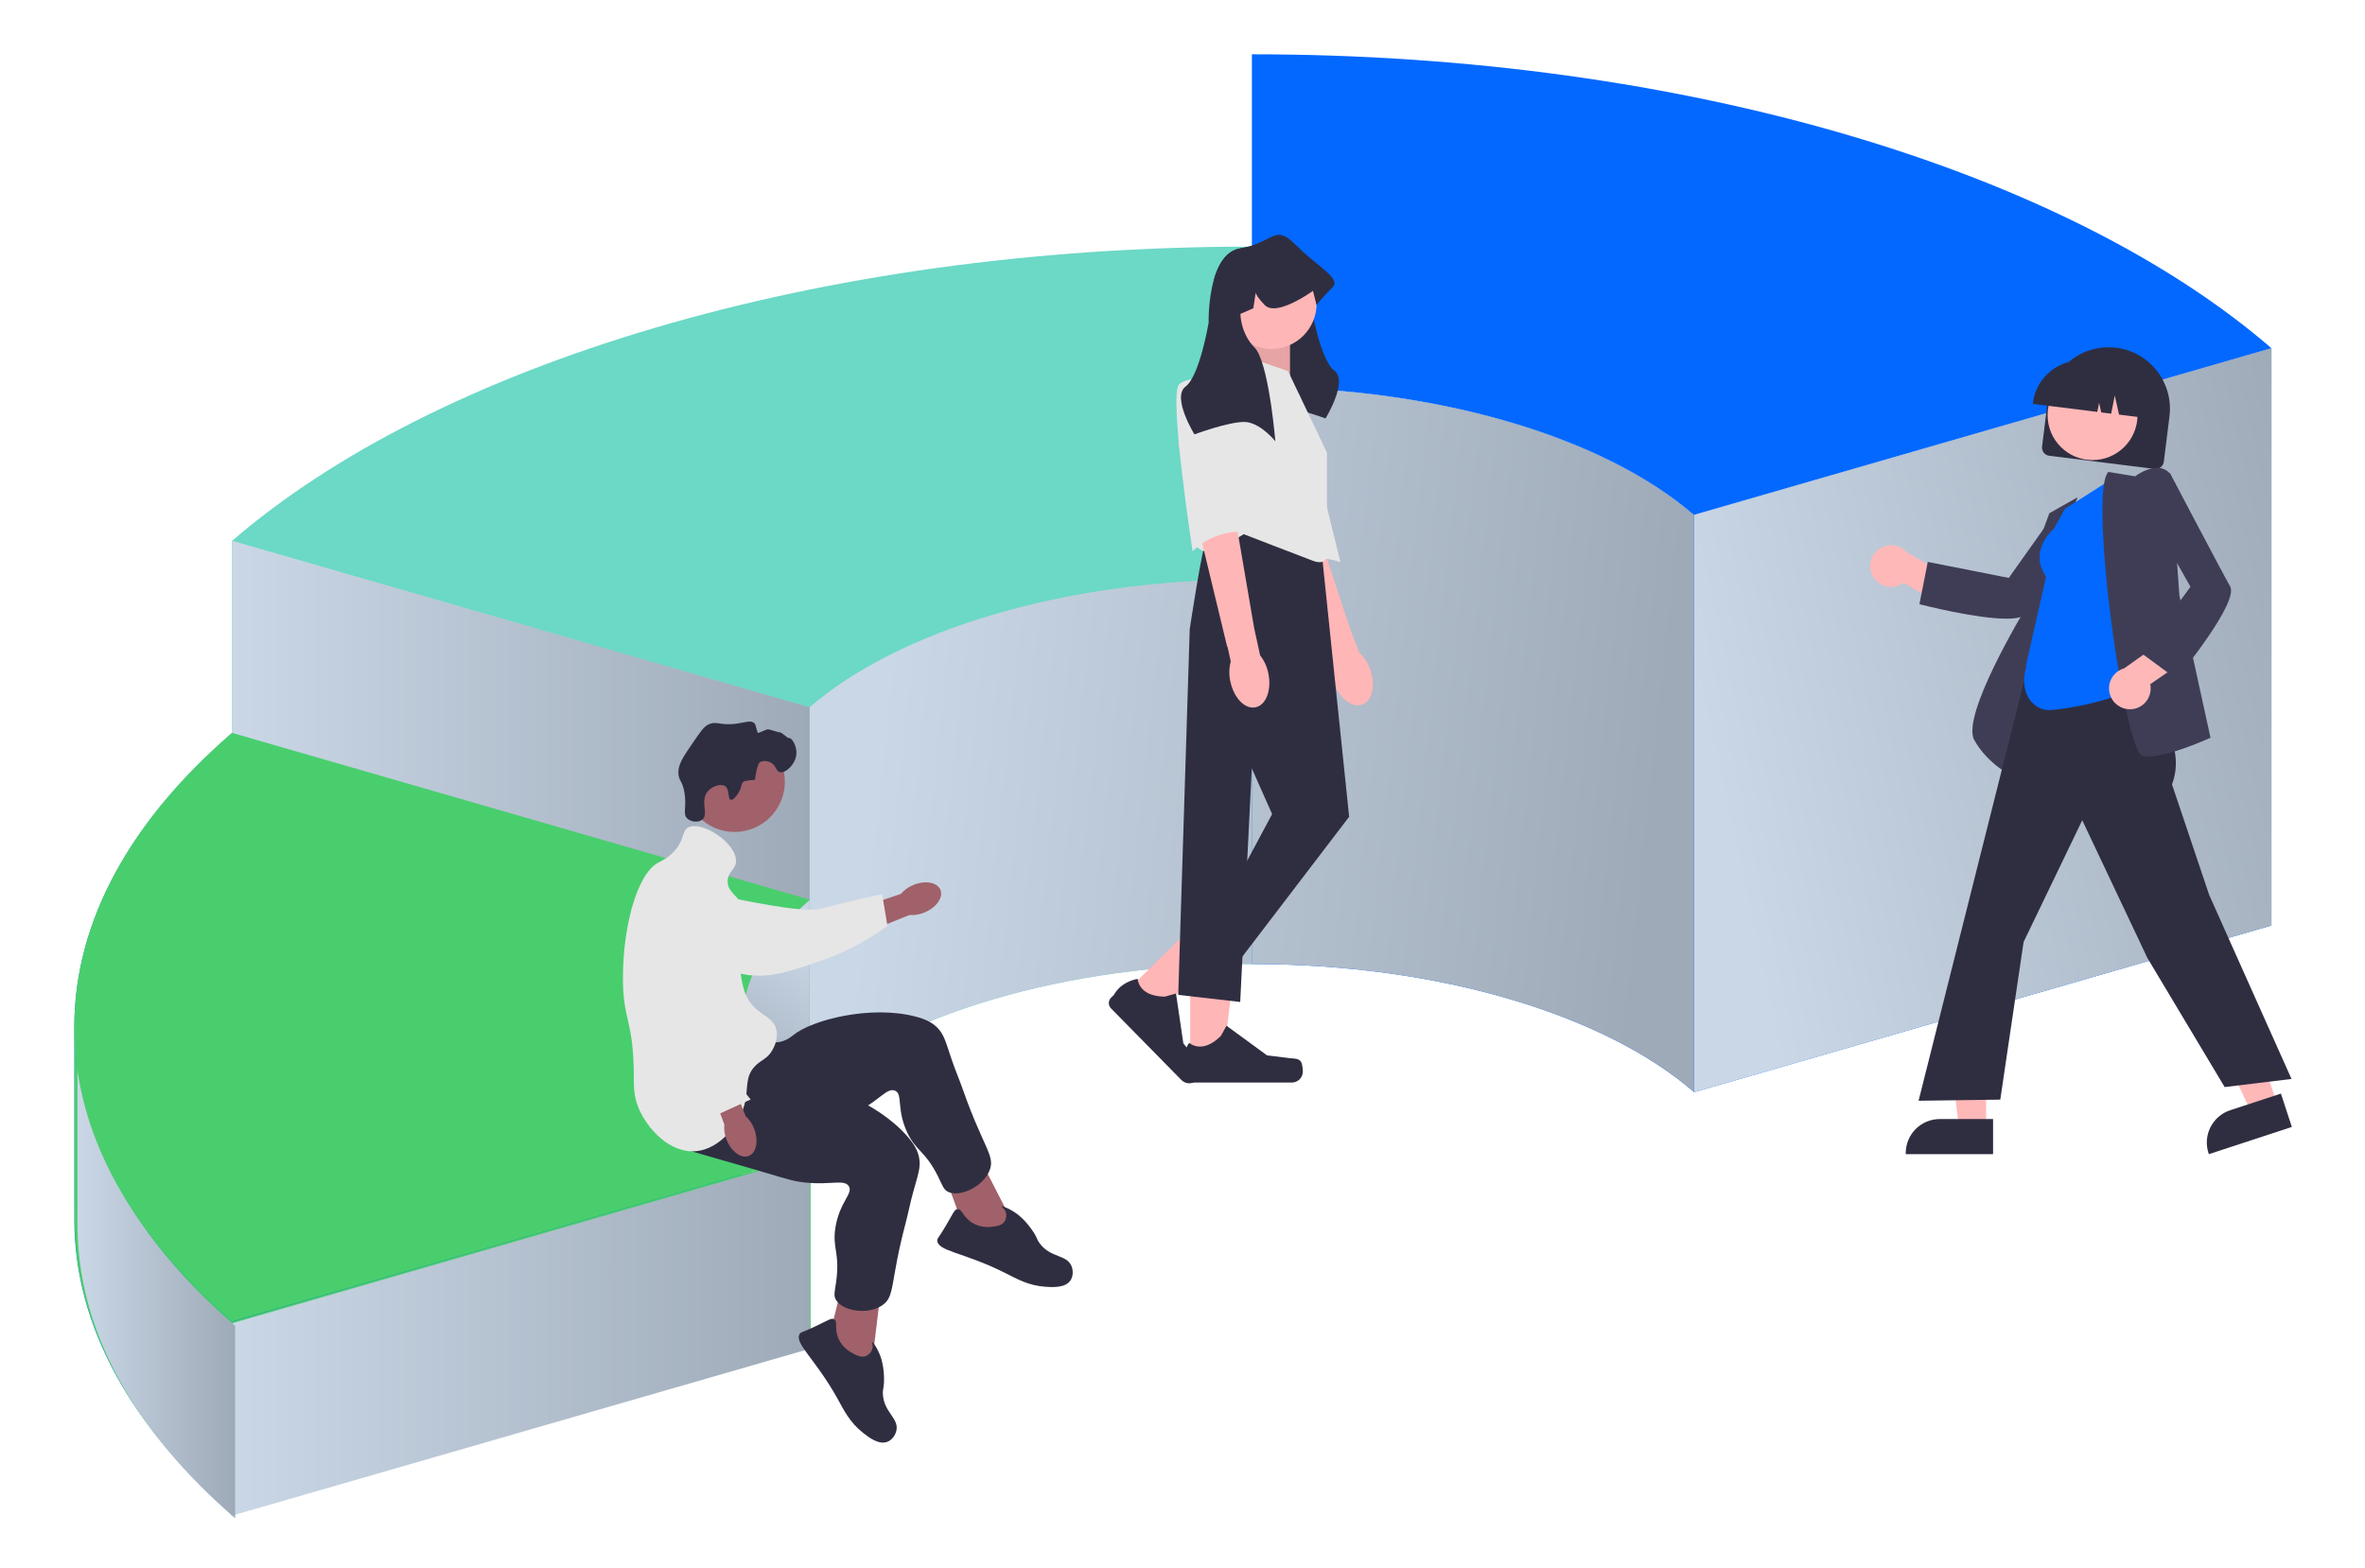 <svg width="674" height="447" viewBox="0 0 674 447" fill="none" xmlns="http://www.w3.org/2000/svg">
<path d="M231.026 383.985C218.541 373.299 211.349 360.816 211.349 347.534C211.349 334.251 218.441 321.968 230.726 311.282L66.121 263.746C37.555 288.413 21.175 317.074 21.175 347.633C21.175 378.192 37.555 406.854 66.121 431.521L231.026 383.985Z" fill="#1A85BA"/>
<path d="M356.777 165.178V70.306C232.624 70.306 124.153 104.06 66.121 154.193L230.726 201.729C255.896 179.958 302.94 165.278 356.777 165.278V165.178Z" fill="#6CD8C6"/>
<path d="M356.777 110.352C410.613 110.352 457.657 125.032 482.727 146.803L647.332 99.267C589.4 49.134 480.929 15.479 356.777 15.479V110.352Z" fill="#0268FF"/>
<path d="M230.726 256.456V311.382L66.121 263.846V209.019L230.726 256.456Z" fill="#1A85BA"/>
<path d="M66.121 209.019V263.846C37.555 288.513 21.175 317.174 21.175 347.733V292.907C21.175 262.348 37.555 233.686 66.121 209.019Z" fill="#1A85BA"/>
<path d="M230.726 201.629V311.282C255.896 289.511 302.94 274.831 356.777 274.831V165.178C302.94 165.178 255.896 179.859 230.726 201.629Z" fill="#6CD8C6"/>
<g style="mix-blend-mode:luminosity">
<path style="mix-blend-mode:multiply" d="M230.726 201.629V311.282C255.896 289.511 302.94 274.831 356.777 274.831V165.178C302.94 165.178 255.896 179.859 230.726 201.629Z" fill="url(#paint0_linear_12_82)"/>
</g>
<path d="M66.121 154.193V263.846L230.726 311.382V201.629L66.121 154.193Z" fill="#6CD8C6"/>
<g style="mix-blend-mode:luminosity">
<path style="mix-blend-mode:multiply" d="M66.121 154.193V263.846L230.726 311.382V201.629L66.121 154.193Z" fill="url(#paint1_linear_12_82)"/>
</g>
<path d="M482.727 146.803V311.382L647.332 263.846V99.267L482.727 146.803Z" fill="#0268FF"/>
<g style="mix-blend-mode:luminosity">
<path style="mix-blend-mode:multiply" d="M482.727 146.803V311.382L647.332 263.846V99.267L482.727 146.803Z" fill="url(#paint2_linear_12_82)"/>
</g>
<path d="M356.777 110.352V274.831C410.613 274.831 457.657 289.511 482.727 311.282V146.803C457.557 125.032 410.513 110.352 356.777 110.352Z" fill="#0268FF"/>
<g style="mix-blend-mode:luminosity">
<path style="mix-blend-mode:multiply" d="M356.777 110.352V274.831C410.613 274.831 457.657 289.511 482.727 311.282V146.803C457.557 125.032 410.513 110.352 356.777 110.352Z" fill="url(#paint3_linear_12_82)"/>
</g>
<path d="M211.349 292.707V347.534C211.349 334.351 218.441 321.968 230.726 311.282V256.456C218.441 267.141 211.349 279.525 211.349 292.707Z" fill="#49CE6E"/>
<g style="mix-blend-mode:luminosity">
<path style="mix-blend-mode:multiply" d="M211.349 292.807V347.633C211.349 334.451 218.441 322.068 230.726 311.382V256.556C218.441 267.241 211.349 279.625 211.349 292.807Z" fill="url(#paint4_linear_12_82)"/>
</g>
<path d="M66.121 376.794V431.621L231.026 383.985V329.158L66.121 376.794Z" fill="#49CE6E"/>
<g style="mix-blend-mode:luminosity">
<path style="mix-blend-mode:multiply" d="M65.922 377.294V432.12L230.826 384.484V329.658L65.922 377.294Z" fill="url(#paint5_linear_12_82)"/>
</g>
<path d="M21.275 292.907V347.733C21.275 378.292 37.655 406.954 66.221 431.621V376.794C37.655 352.127 21.275 323.466 21.275 292.907Z" fill="#49CE6E"/>
<g style="mix-blend-mode:luminosity">
<path style="mix-blend-mode:multiply" d="M22.074 294.105V348.932C22.074 379.491 38.454 408.152 67.02 432.819V377.993C38.454 353.326 22.074 324.664 22.074 294.105Z" fill="url(#paint6_linear_12_82)"/>
</g>
<path d="M231.026 329.158C218.541 318.473 211.349 305.989 211.349 292.707C211.349 279.425 218.441 267.141 230.726 256.456L66.121 208.92C37.555 233.586 21.175 262.248 21.175 292.807C21.175 323.366 37.555 352.027 66.121 376.694L231.026 329.158Z" fill="#49CE6E"/>
<path d="M260.249 252.296C263.641 250.888 267.118 251.503 268.012 253.663C268.905 255.822 266.884 258.715 263.478 260.12C262.126 260.696 260.66 260.953 259.206 260.847L244.759 266.623L242.203 259.786L256.724 254.826C257.687 253.72 258.9 252.86 260.27 252.317L260.249 252.296Z" fill="#A0616A"/>
<path d="M186.845 252.787C186.972 252.372 188.078 248.773 191.444 247.314C195.313 245.641 199.295 248.027 200.697 248.854C203.926 250.782 203.762 252.376 206.574 254.927C211.831 259.703 204.588 255.861 208.535 256.054C209.903 256.12 228.502 260.463 233.889 259.058C244.366 256.341 251.396 254.889 251.396 254.889L252.912 263.957C252.912 263.957 244.806 270.109 235.012 273.503C224.965 276.99 219.941 278.733 213.364 277.973C212.802 277.913 198.915 276.11 190.726 264.891C188.865 262.335 185.434 257.653 186.869 252.752L186.845 252.787Z" fill="#E6E6E6"/>
<path d="M205.162 236.538C212.714 238.86 220.719 234.614 223.042 227.056C225.366 219.498 221.128 211.489 213.576 209.168C206.025 206.846 198.02 211.092 195.696 218.65C193.373 226.208 197.611 234.217 205.162 236.538Z" fill="#A0616A"/>
<path d="M288.226 347.764L278.577 328.997L268.971 334.362L275.211 351.415L285.258 355.807L288.226 347.764Z" fill="#A0616A"/>
<path d="M216.099 295.974C216.907 296.293 219.356 297.627 222.292 297.013C224.29 296.593 225.599 295.465 226.032 295.116C231.401 290.73 248.135 286.451 260.936 289.805C263.831 290.567 265.62 291.472 267.053 292.89C269.094 294.906 269.507 297.017 271.277 302.223C272.242 305.071 273.445 307.835 274.431 310.661C280.258 327.261 283.722 329.487 282 333.705C280.093 338.391 273.504 341.353 270.21 339.774C268.868 339.12 268.627 337.969 267.347 335.408C263.602 327.88 260.995 328.254 258.423 322.575C255.435 315.945 257.359 311.804 255.018 310.9C252.841 310.06 250.762 313.46 244.51 316.895C241.648 318.467 239.778 319.025 234.066 320.84C211.794 327.938 211.218 328.753 207.208 328.625C205.456 328.568 192.972 328.188 190.429 321.908C186.429 312.077 208.86 293.04 216.094 295.944L216.099 295.974Z" fill="#2F2E41"/>
<path d="M282.916 349.702C284.094 349.554 285.477 349.384 286.251 348.248C286.768 347.486 286.949 346.393 286.628 345.501C286.249 344.478 285.353 344.075 285.436 343.944C285.555 343.74 287.744 344.498 289.887 346.092C290.292 346.387 292.127 347.787 294.124 350.64C295.727 352.932 295.339 353.181 296.368 354.532C299.521 358.69 304.028 357.567 305.388 360.975C305.906 362.282 305.806 363.895 305.087 364.992C303.627 367.208 299.893 366.966 297.856 366.822C292.959 366.45 289.751 364.543 286.316 362.821C274.651 356.968 267.149 356.731 267.11 353.587C267.096 352.987 267.365 353.127 269.54 349.459C271.674 345.835 271.978 344.753 272.876 344.689C274.222 344.592 274.367 346.975 277.167 348.644C279.646 350.114 282.164 349.797 282.929 349.706L282.916 349.702Z" fill="#2F2E41"/>
<path d="M248.667 387.284L251.216 366.329L240.259 365.356L235.844 382.987L241.698 392.269L248.667 387.284Z" fill="#A0616A"/>
<path d="M218.072 303.878C218.559 304.595 219.837 307.071 222.599 308.218C224.484 308.995 226.2 308.8 226.756 308.744C233.655 308.13 249.892 313.986 258.605 323.963C260.571 326.225 261.545 327.984 261.929 329.959C262.482 332.764 261.643 334.759 260.186 340.051C259.393 342.953 258.824 345.91 258.057 348.82C253.563 365.832 255.171 369.628 251.381 372.147C247.178 374.951 240.055 373.71 238.226 370.541C237.477 369.248 237.927 368.153 238.306 365.308C239.439 356.97 237.062 355.814 238.131 349.666C239.373 342.495 243.291 340.157 241.86 338.087C240.523 336.174 236.905 337.811 229.804 337.145C226.557 336.84 224.698 336.255 218.952 334.545C196.54 327.911 195.628 328.254 192.375 325.893C190.951 324.86 180.845 317.531 182.257 310.908C184.473 300.522 213.7 297.376 218.054 303.845L218.072 303.878Z" fill="#2F2E41"/>
<path d="M243.19 385.897C244.242 386.433 245.49 387.072 246.763 386.571C247.633 386.229 248.376 385.423 248.616 384.504C248.886 383.44 248.362 382.612 248.51 382.545C248.726 382.441 250.096 384.293 250.986 386.834C251.151 387.31 251.895 389.495 251.942 392.981C251.973 395.782 251.527 395.758 251.614 397.457C251.893 402.673 256.259 404.27 255.456 407.849C255.145 409.227 254.173 410.501 252.943 411.002C250.496 412.007 247.532 409.721 245.94 408.452C242.093 405.399 240.516 402.009 238.644 398.656C232.283 387.249 226.217 382.848 227.933 380.215C228.255 379.719 228.402 379.977 232.26 378.159C236.067 376.367 236.915 375.636 237.7 376.076C238.867 376.746 237.652 378.81 239.026 381.755C240.247 384.369 242.513 385.519 243.198 385.871L243.19 385.897Z" fill="#2F2E41"/>
<path d="M210.428 226.041C211.543 224.301 211.086 223.395 212.034 222.751C212.034 222.751 212.413 222.485 215.153 222.321C215.723 217.891 216.481 217.359 216.481 217.359C217.352 216.734 218.671 216.912 219.489 217.291C221.215 218.077 221.041 219.795 222.2 220.123C223.807 220.56 226.701 217.964 226.958 215.01C227.171 212.61 225.593 210.283 224.984 210.422C224.379 210.547 222.907 208.706 222.116 208.746C221.585 208.767 219.376 207.847 218.787 207.921C218.139 208.005 216.033 209.144 215.941 208.889C215.306 207.135 215.487 206.638 214.957 206.149C214.025 205.267 212.512 205.907 210.152 206.259C205.281 207 204.4 205.397 201.917 206.519C200.655 207.08 199.611 208.587 197.578 211.562C194.729 215.717 193.309 217.803 193.331 220.218C193.341 222.673 194.54 222.503 195.095 226.131C195.72 230.178 194.496 232.041 195.867 233.34C196.917 234.344 199.046 234.559 200.142 233.663C202.033 232.119 199.503 228.464 201.585 225.746C202.861 224.083 205.463 223.31 206.659 224.117C208.02 225.031 207.3 227.743 208.256 227.995C209.07 228.202 210.239 226.38 210.433 226.071L210.428 226.041Z" fill="#2F2E41"/>
<path d="M196.039 235.958C199.8 233.671 210.21 240.428 209.747 245.756C209.558 247.937 207.662 248.303 207.399 250.816C207.009 254.479 210.871 255.411 212.599 259.783C215.064 265.996 209.45 269.613 211.366 279.314C211.778 281.382 212.119 283.13 213.367 285.101C216.225 289.622 220.171 289.588 221.199 293.291C221.965 296.049 220.482 298.71 220.133 299.34C218.711 301.892 216.926 302.081 215.125 303.978C212.129 307.139 213.384 310.515 212.132 315.004C210.575 320.619 205.237 327.438 198.532 328.155C191.008 328.959 184.437 321.781 181.997 315.901C180.541 312.393 180.66 309.609 180.631 306.114C180.473 290.506 177.518 291.001 177.527 278.675C177.529 264.576 181.394 249.241 187.597 245.918C188.426 245.479 190.596 244.545 192.503 242.254C195.069 239.16 194.346 236.997 196.022 235.967L196.039 235.958Z" fill="#E6E6E6"/>
<path d="M214.927 321.801C216.252 325.227 215.553 328.697 213.372 329.528C211.187 330.373 208.351 328.268 207.039 324.846C206.494 323.488 206.284 322.007 206.421 320.547L201.009 305.959L206.777 303.821L212.51 318.196C213.594 319.181 214.432 320.416 214.94 321.805L214.927 321.801Z" fill="#A0616A"/>
<path d="M200.588 250.451C201.017 250.483 204.758 250.84 206.883 253.831C209.309 257.269 207.784 261.675 207.255 263.213C206.019 266.773 204.426 266.935 202.499 270.211C198.899 276.346 200.001 283.401 200.601 287.299C200.808 288.652 201.542 292.803 204.013 297.799C208.811 307.522 213.932 313.432 213.932 313.432L205.252 317.396C205.252 317.396 195.418 310.745 190.095 301.853C184.648 292.725 180.447 265.076 179.844 258.471C179.793 257.903 180.206 267.014 189.504 256.708C191.629 254.357 195.514 250.053 200.588 250.451Z" fill="#E6E6E6"/>
<path d="M581.969 127.296L583.58 114.333C584.77 104.743 593.513 97.944 603.094 99.136C612.675 100.328 619.469 109.078 618.278 118.668L616.668 131.63C616.505 132.917 615.328 133.825 614.042 133.676L583.999 129.924C582.713 129.761 581.807 128.583 581.956 127.296H581.969Z" fill="#2F2E41"/>
<path d="M596.355 131.156C603.433 131.156 609.17 125.413 609.17 118.329C609.17 111.245 603.433 105.502 596.355 105.502C589.277 105.502 583.539 111.245 583.539 118.329C583.539 125.413 589.277 131.156 596.355 131.156Z" fill="#FFB8B8"/>
<path d="M579.357 114.862C580.305 107.276 587.22 101.899 594.798 102.833L597.383 103.159C604.962 104.107 610.334 111.028 609.4 118.614L609.373 118.871L603.906 118.194L602.688 112.735L601.66 117.923L598.831 117.571L598.222 114.807L597.708 117.422L579.344 115.132L579.371 114.875L579.357 114.862Z" fill="#2F2E41"/>
<path d="M533.67 164.098C535.145 167.01 538.704 168.162 541.614 166.685C541.925 166.523 542.223 166.347 542.494 166.13L554.132 172.957L560.005 166.889L543.427 157.475C541.276 154.996 537.527 154.725 535.051 156.879C532.98 158.68 532.398 161.66 533.67 164.098Z" fill="#FFB8B8"/>
<path d="M571.82 176.37C563.226 176.37 548.123 172.523 547.284 172.307L547.014 172.239L549.395 160.184L572.483 164.748L585.028 147.072L599.427 145.609L599.021 146.137C598.831 146.381 580.278 170.83 577.382 174.934C576.651 175.964 574.567 176.37 571.82 176.37Z" fill="#3F3D56"/>
<path d="M574.12 221.611L573.782 221.448C573.714 221.408 566.406 217.859 562.631 210.924C558.868 204.016 576.475 174.745 577.706 172.713V163.421C577.72 163.421 584.053 146.3 584.053 146.3L592.132 141.735L585.204 157.935L574.12 221.625V221.611Z" fill="#3F3D56"/>
<path d="M566.027 321.534H558.314L554.633 291.734H566.027V321.534Z" fill="#FFB8B8"/>
<path d="M568.003 329.024H543.116V328.713C543.116 323.362 547.46 319.014 552.806 319.014H568.003V329.024Z" fill="#2F2E41"/>
<path d="M648.957 314.761L641.622 317.172L628.861 289.987L639.687 286.438L648.957 314.761Z" fill="#FFB8B8"/>
<path d="M653.152 321.263L629.497 329.024L629.402 328.726C627.738 323.633 630.512 318.161 635.587 316.495L650.04 311.754L653.152 321.263Z" fill="#2F2E41"/>
<path d="M634.003 309.898L611.999 273.123L593.418 233.829L576.705 268.531L570.06 313.474L546.77 313.799L546.865 313.434L582.511 171.684L610.429 175.855L609.157 194.304L609.915 195.388C616.221 204.354 622.744 213.619 618.995 223.616L629.592 255.122L653.058 307.582L634.003 309.898Z" fill="#2F2E41"/>
<path d="M583.783 202.417C579.736 202.417 575.122 197.799 577.517 189.902L577.368 189.793L583.119 164.369C578.099 157.19 584.716 151.257 585.339 150.729L588.492 145.04L602.431 136.195L609.482 194.832L609.373 194.927C604.285 199.803 587.179 202.431 583.783 202.431V202.417Z" fill="#0268FF"/>
<path d="M612.324 215.651C611.769 215.651 611.214 215.597 610.673 215.475C610.131 215.34 609.252 214.649 607.898 210.233C602.512 192.665 596.138 139.825 600.766 134.651L600.875 134.529L608.467 135.789C609.103 135.328 612.405 133.012 615.463 133.405C616.735 133.567 617.886 134.245 618.63 135.288L618.684 135.355L621.106 169.787L629.97 210.314L629.754 210.409C629.24 210.639 618.17 215.638 612.324 215.638V215.651Z" fill="#3F3D56"/>
<path d="M607.208 202.187C610.47 202.079 613.027 199.343 612.919 196.078C612.919 195.726 612.865 195.388 612.797 195.049L623.908 187.382L620.903 179.485L605.368 190.525C602.214 191.419 600.374 194.71 601.281 197.866C602.025 200.508 604.488 202.296 607.235 202.187H607.208Z" fill="#FFB8B8"/>
<path d="M620.24 193.532L610.348 186.272L624.26 167.281L613.582 148.426L618.359 134.759L618.67 135.342C618.819 135.613 633.069 162.798 635.56 167.159C638.144 171.697 621.147 192.448 620.416 193.329L620.24 193.545V193.532Z" fill="#3F3D56"/>
<path d="M377.726 119.273C377.726 119.273 368.131 115.737 363.597 115.737C359.064 115.737 362.731 115.792 362.311 115.873C359.402 116.496 356.736 118.988 355.45 120.356C354.95 120.898 354.665 121.25 354.665 121.25C354.665 121.25 354.692 120.898 354.76 120.289C355.058 117.078 356.154 106.527 358.13 99.781C358.834 97.37 359.646 95.447 360.579 94.512C362.758 92.331 363.76 89.717 364.22 87.767C364.612 86.1 364.612 84.922 364.612 84.922L360.931 83.337L360.254 78.881C360.133 79.409 359.578 80.425 357.697 82.403C357.534 82.565 357.358 82.714 357.169 82.836C354.449 84.543 348.914 81.576 345.937 79.707C347.182 75.386 349.428 71.431 353.515 70.794C363.11 69.277 363.11 63.724 369.159 69.779C369.66 70.28 370.161 70.754 370.675 71.228C372.61 74.939 373.314 79.91 373.571 83.364C373.747 85.789 373.706 87.469 373.706 87.469C373.706 87.469 376.223 102.626 380.27 105.66C384.303 108.694 377.753 119.3 377.753 119.3L377.726 119.273Z" fill="#2F2E41"/>
<path d="M359.05 95.013L352.229 105.037L367.63 109.168V95.013H359.05Z" fill="#FFB6B6"/>
<path opacity="0.1" d="M359.05 95.013L352.229 105.037L367.63 109.168V95.013H359.05Z" fill="black"/>
<path d="M339.197 303.067L348.44 303.053L352.838 267.375H339.197V303.067Z" fill="#FFB6B6"/>
<path d="M370.864 302.85C371.148 303.338 371.297 304.896 371.297 305.464C371.297 307.198 369.89 308.607 368.158 308.607H339.536C338.358 308.607 337.397 307.645 337.397 306.467V305.275C337.397 305.275 335.976 301.685 338.899 297.27C338.899 297.27 342.526 300.724 347.939 295.306L349.536 292.407L361.093 300.859L367.495 301.645C368.902 301.821 370.133 301.618 370.864 302.837V302.85Z" fill="#2F2E41"/>
<path d="M320.319 283.318L326.801 289.915L355.301 268.026L345.734 258.3L320.319 283.318Z" fill="#FFB6B6"/>
<path d="M342.675 305.762C342.526 306.304 341.525 307.51 341.119 307.916C339.887 309.135 337.898 309.122 336.68 307.875L316.611 287.449C315.785 286.61 315.799 285.255 316.638 284.415L317.49 283.575C317.49 283.575 319.047 280.054 324.243 279.038C324.243 279.038 324.325 284.05 331.971 284.117L335.151 283.223L337.235 297.405L341.159 302.525C342.026 303.649 343.027 304.394 342.675 305.762Z" fill="#2F2E41"/>
<path d="M377.698 184.94L355.288 129.635L367.819 127.765L384.505 178.519L387.347 185.996C388.741 187.31 389.81 188.949 390.446 190.764C392.097 195.275 391.123 199.799 388.254 200.855C385.385 201.912 381.718 199.108 380.053 194.584C379.363 192.782 379.119 190.859 379.336 188.949L377.793 184.926L377.698 184.967V184.94Z" fill="#FFB6B6"/>
<path d="M370.58 113.8L382.002 160.22C382.002 160.22 369.619 155.939 364.111 163.403C364.111 163.403 351.539 116.144 354.083 112.69C356.628 109.249 369.254 108.315 370.499 113.259" fill="#E6E6E6"/>
<path d="M376.413 155.045L384.492 232.835L350.172 277.792L341.593 271.222L362.542 232.077L339.075 179.291C339.075 179.291 342.608 155.547 344.123 152.512C345.639 149.478 376.426 155.032 376.426 155.032L376.413 155.045Z" fill="#2F2E41"/>
<path d="M343.609 174.754L339.062 179.305L335.787 283.616L353.447 285.634L357.616 201.56L343.609 174.754Z" fill="#2F2E41"/>
<path d="M353.948 101.244L367.075 105.795L378.172 129.039V158.215C378.172 158.215 378.172 161.371 374.139 159.854C370.106 158.337 354.462 152.282 354.462 152.282C354.462 152.282 344.868 158.35 342.35 156.833C339.833 155.316 339.833 154.355 339.833 152.309C339.833 150.264 337.059 131.829 337.059 131.829L346.14 108.586L353.962 101.258L353.948 101.244Z" fill="#E6E6E6"/>
<path d="M349.726 184.357L335.733 126.343H348.4L357.413 179.007L359.118 186.822C360.309 188.339 361.107 190.1 361.472 191.997C362.447 196.71 360.809 201.031 357.805 201.641C354.814 202.264 351.593 198.945 350.633 194.232C350.213 192.349 350.267 190.398 350.754 188.543L349.821 184.33L349.726 184.357Z" fill="#FFB6B6"/>
<path d="M352.189 113.123L355.017 151.605C355.017 151.605 346.437 150.589 339.874 157.158C339.874 157.158 333.013 112.622 336.031 109.588C339.048 106.554 351.675 107.502 352.175 112.581" fill="#E6E6E6"/>
<path d="M362.311 99.483C369.442 99.483 375.222 93.698 375.222 86.561C375.222 79.424 369.442 73.639 362.311 73.639C355.181 73.639 349.401 79.424 349.401 86.561C349.401 93.698 355.181 99.483 362.311 99.483Z" fill="#FFB6B6"/>
<path d="M379.742 81.888C377.225 84.407 375.195 86.94 375.195 86.94L374.18 82.904C374.18 82.904 373.95 83.08 373.544 83.351C371.947 84.448 367.643 87.184 364.206 87.78C362.677 88.037 361.31 87.875 360.417 86.954C358.536 84.99 357.967 83.96 357.859 83.432L357.182 87.888L353.502 89.473C353.502 89.473 353.502 95.013 357.534 99.077C357.737 99.28 357.927 99.51 358.116 99.795C360.038 102.707 361.432 109.832 362.311 115.886C363.083 121.277 363.462 125.801 363.462 125.801C363.462 125.801 359.645 121.006 355.45 120.356C355.22 120.316 354.99 120.302 354.76 120.289C354.679 120.289 354.598 120.289 354.53 120.289C349.983 120.289 340.402 123.824 340.402 123.824C340.402 123.824 333.838 113.218 337.885 110.184C341.917 107.15 344.448 91.993 344.448 91.993C344.448 91.993 344.286 85.504 345.95 79.694C347.195 75.373 349.442 71.418 353.529 70.781C363.123 69.264 363.123 63.71 369.173 69.765C369.673 70.266 370.174 70.74 370.688 71.214C376.332 76.402 382.097 79.572 379.782 81.888H379.742Z" fill="#2F2E41"/>
<defs>
<linearGradient id="paint0_linear_12_82" x1="247.606" y1="233.287" x2="469.043" y2="257.262" gradientUnits="userSpaceOnUse">
<stop stop-color="#CAD7E6"/>
<stop offset="1" stop-color="#9EAAB8"/>
</linearGradient>
<linearGradient id="paint1_linear_12_82" x1="66.121" y1="232.788" x2="230.726" y2="232.788" gradientUnits="userSpaceOnUse">
<stop stop-color="#CAD7E6"/>
<stop offset="1" stop-color="#9EAAB8"/>
</linearGradient>
<linearGradient id="paint2_linear_12_82" x1="488.82" y1="221.902" x2="669.303" y2="182.643" gradientUnits="userSpaceOnUse">
<stop stop-color="#CAD7E6"/>
<stop offset="1" stop-color="#9EAAB8"/>
</linearGradient>
<linearGradient id="paint3_linear_12_82" x1="252.101" y1="191.842" x2="473.537" y2="215.818" gradientUnits="userSpaceOnUse">
<stop stop-color="#CAD7E6"/>
<stop offset="1" stop-color="#9EAAB8"/>
</linearGradient>
<linearGradient id="paint4_linear_12_82" x1="238.117" y1="273.533" x2="210.256" y2="316.08" gradientUnits="userSpaceOnUse">
<stop stop-color="#CAD7E6"/>
<stop offset="1" stop-color="#9EAAB8"/>
</linearGradient>
<linearGradient id="paint5_linear_12_82" x1="65.922" y1="380.889" x2="230.826" y2="380.889" gradientUnits="userSpaceOnUse">
<stop stop-color="#CAD7E6"/>
<stop offset="1" stop-color="#9EAAB8"/>
</linearGradient>
<linearGradient id="paint6_linear_12_82" x1="22.074" y1="363.512" x2="66.921" y2="363.512" gradientUnits="userSpaceOnUse">
<stop stop-color="#CAD7E6"/>
<stop offset="1" stop-color="#9EAAB8"/>
</linearGradient>
</defs>
</svg>
